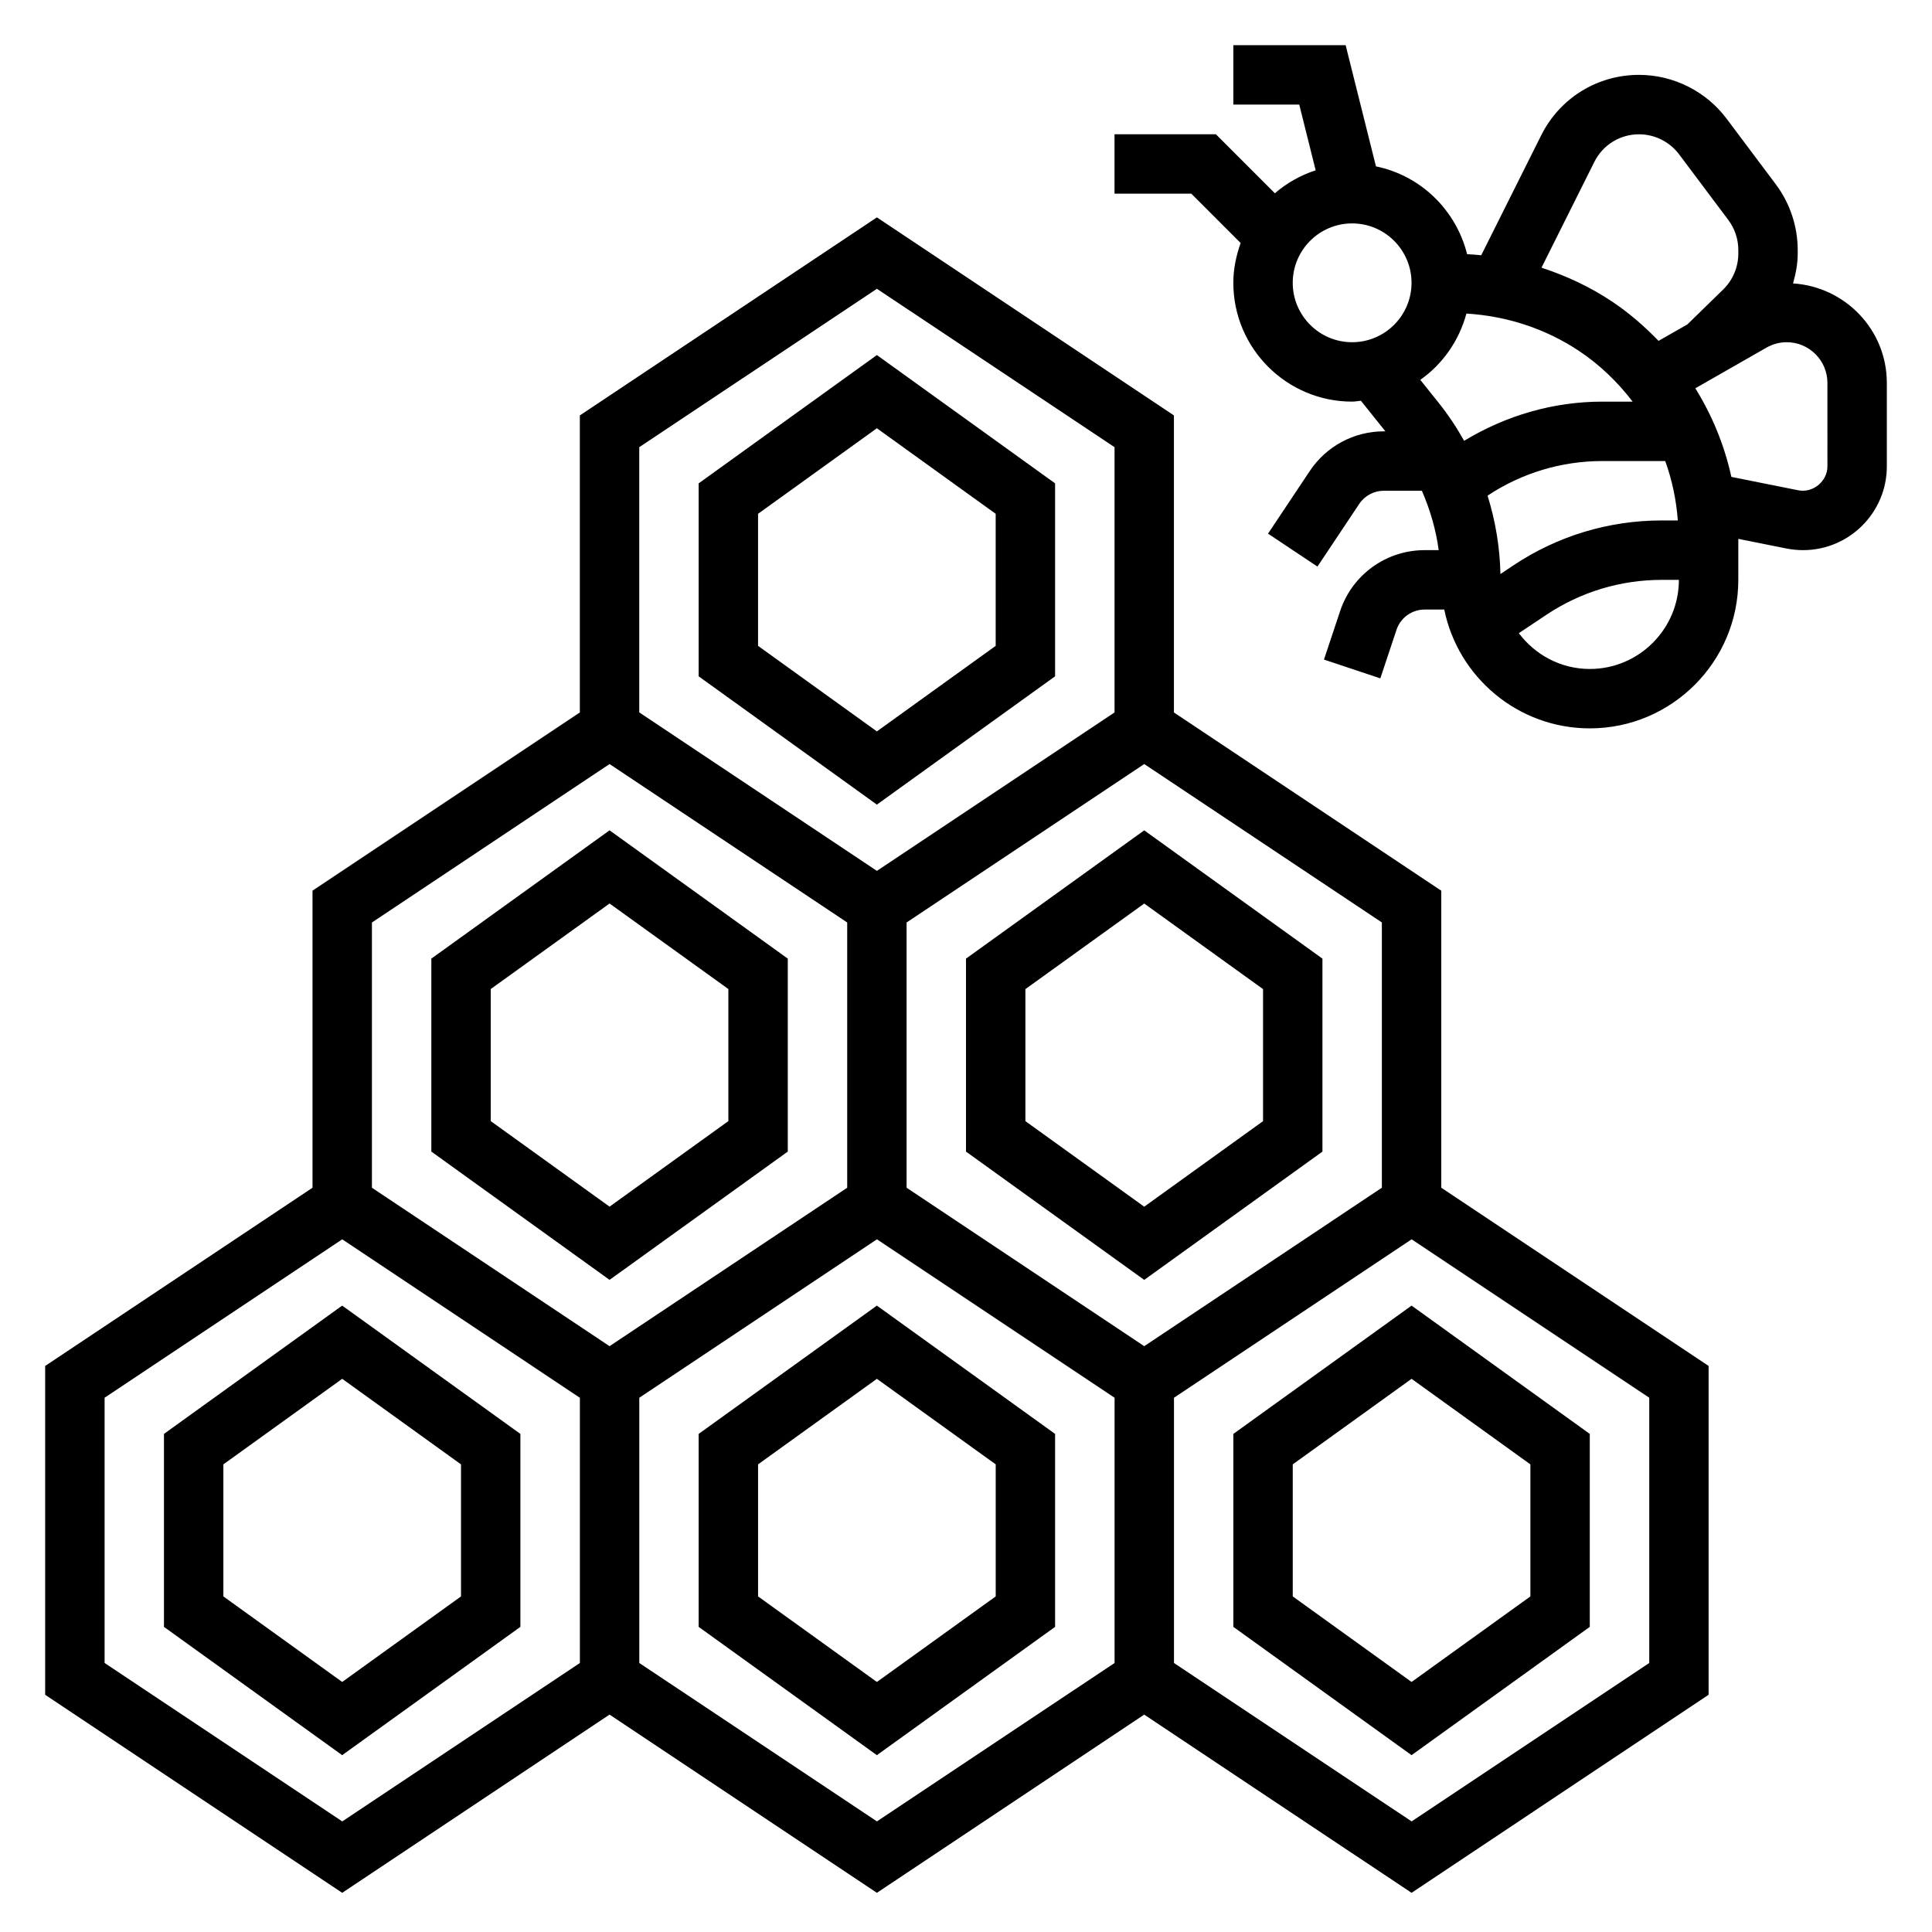 <?xml version="1.0" encoding="UTF-8"?>
<!-- Uploaded to: ICON Repo, www.svgrepo.com, Generator: ICON Repo Mixer Tools -->
<svg fill="#000000" width="800px" height="800px" version="1.1" viewBox="144 144 512 512" xmlns="http://www.w3.org/2000/svg">
 <g>
  <path d="m470.85 524v51.137l47.23 34 47.23-34v-51.137l-47.23-34zm78.719 43.066-31.488 22.672-31.488-22.672v-34.992l31.488-22.672 31.488 22.672z"/>
  <path d="m329.15 524v51.137l47.23 34 47.23-34v-51.137l-47.23-34zm78.723 43.066-31.488 22.672-31.488-22.672v-34.992l31.488-22.672 31.488 22.672z"/>
  <path d="m400 398.05v51.137l47.23 34 47.23-34v-51.137l-47.23-34zm78.719 43.066-31.488 22.672-31.488-22.672v-34.992l31.488-22.672 31.488 22.672z"/>
  <path d="m525.95 380.04-70.848-47.23v-78.719l-78.719-52.484-78.719 52.484v78.719l-70.848 47.23v78.719l-70.848 47.23v87.145l78.719 52.484 70.848-47.23 70.848 47.23 70.848-47.23 70.848 47.23 78.719-52.484v-87.145l-70.848-47.23zm-15.742 78.719-62.977 41.992-62.977-41.992v-70.289l62.977-41.992 62.977 41.98zm-133.82-238.23 62.977 41.98v70.289l-62.977 41.992-62.977-41.992v-70.289zm-70.848 125.95 62.977 41.992v70.289l-62.977 41.992-62.977-41.992v-70.289zm-133.82 238.23v-70.297l62.977-41.98 62.977 41.992v70.289l-62.977 41.98zm141.7 0v-70.289l62.977-41.992 62.977 41.992v70.289l-62.977 41.98zm267.65 0-62.977 41.98-62.977-41.98v-70.289l62.977-41.992 62.977 41.98z"/>
  <path d="m423.61 323.23v-51.137l-47.23-34-47.23 34v51.137l47.23 34zm-78.719-43.066 31.488-22.672 31.488 22.672v34.992l-31.488 22.672-31.488-22.672z"/>
  <path d="m352.77 449.18v-51.137l-47.23-34-47.23 34v51.137l47.23 34zm-78.719-43.07 31.488-22.672 31.488 22.672v34.992l-31.488 22.672-31.488-22.672z"/>
  <path d="m187.45 524v51.137l47.23 34 47.23-34v-51.137l-47.23-34zm78.723 43.066-31.488 22.672-31.488-22.672v-34.992l31.488-22.672 31.488 22.672z"/>
  <path d="m619.17 219.11c0.73-2.566 1.242-5.195 1.242-7.887v-0.977c0-6.227-2.055-12.406-5.801-17.398l-13.051-17.406c-5.449-7.262-14.117-11.602-23.199-11.602-11.051 0-20.996 6.141-25.93 16.027l-15.887 31.773c-1.242-0.125-2.496-0.211-3.746-0.277-2.914-11.691-12.281-20.844-24.152-23.27l-8.039-32.125h-29.762v15.742h17.469l4.352 17.422c-4.023 1.309-7.676 3.379-10.809 6.086l-15.625-15.633h-26.875v15.742h20.355l13.074 13.074c-1.18 3.316-1.941 6.828-1.941 10.543 0 17.367 14.121 31.488 31.488 31.488 0.797 0 1.543-0.172 2.32-0.234l6.488 8.105h-0.387c-7.91 0-15.258 3.93-19.648 10.516l-11.066 16.602 13.098 8.73 11.066-16.602c1.465-2.195 3.914-3.5 6.551-3.5h10.059c2.18 5.031 3.723 10.297 4.457 15.742h-3.723c-10.18 0-19.184 6.488-22.402 16.145l-4.281 12.855 14.934 4.984 4.281-12.855c1.078-3.227 4.074-5.383 7.469-5.383h5.195c3.66 17.941 19.555 31.488 38.566 31.488 21.703 0 39.359-17.656 39.359-39.359v-10.863l12.816 2.566c1.43 0.273 2.887 0.422 4.344 0.422 12.242 0 22.199-9.957 22.199-22.191v-22.129c0-14.059-11.02-25.48-24.859-26.363zm-77.539 77.016c-0.148-7.078-1.316-14.066-3.41-20.773 9.055-6 19.562-9.172 30.41-9.172h16.672c1.82 5.023 2.93 10.312 3.336 15.742h-4.266c-14.027 0-27.621 4.109-39.305 11.902zm24.883-109.21c2.258-4.527 6.801-7.328 11.848-7.328 4.148 0 8.117 1.984 10.605 5.297l13.051 17.406c1.73 2.312 2.652 5.062 2.652 7.957v0.977c0 3.551-1.457 7.008-4 9.484l-9.492 9.258-7.644 4.367c-3.715-3.848-7.793-7.398-12.344-10.438-5.824-3.883-12.129-6.816-18.68-8.957zm-79.926 32.031c0-8.684 7.062-15.742 15.742-15.742 8.684 0 15.742 7.062 15.742 15.742 0 8.684-7.062 15.742-15.742 15.742-8.68 0.004-15.742-7.059-15.742-15.742zm46.027 8.148c10.645 0.66 20.898 3.953 29.836 9.902 5.551 3.699 10.281 8.289 14.211 13.438h-8.031c-12.996 0-25.551 3.676-36.621 10.383-1.984-3.543-4.242-6.934-6.801-10.133l-4.816-6.023c5.934-4.176 10.281-10.371 12.223-17.566zm32.695 94.188c-7.707 0-14.492-3.762-18.805-9.484l7.305-4.871c9.082-6.062 19.652-9.258 30.566-9.258h4.547c0 13.02-10.594 23.613-23.613 23.613zm62.977-53.68c0 3.984-3.883 7.109-7.715 6.328l-17.742-3.551c-1.828-8.367-5.078-16.27-9.547-23.48l18.879-10.793c1.621-0.922 3.465-1.418 5.344-1.418 5.938 0.004 10.781 4.836 10.781 10.785z"/>
 </g>
</svg>